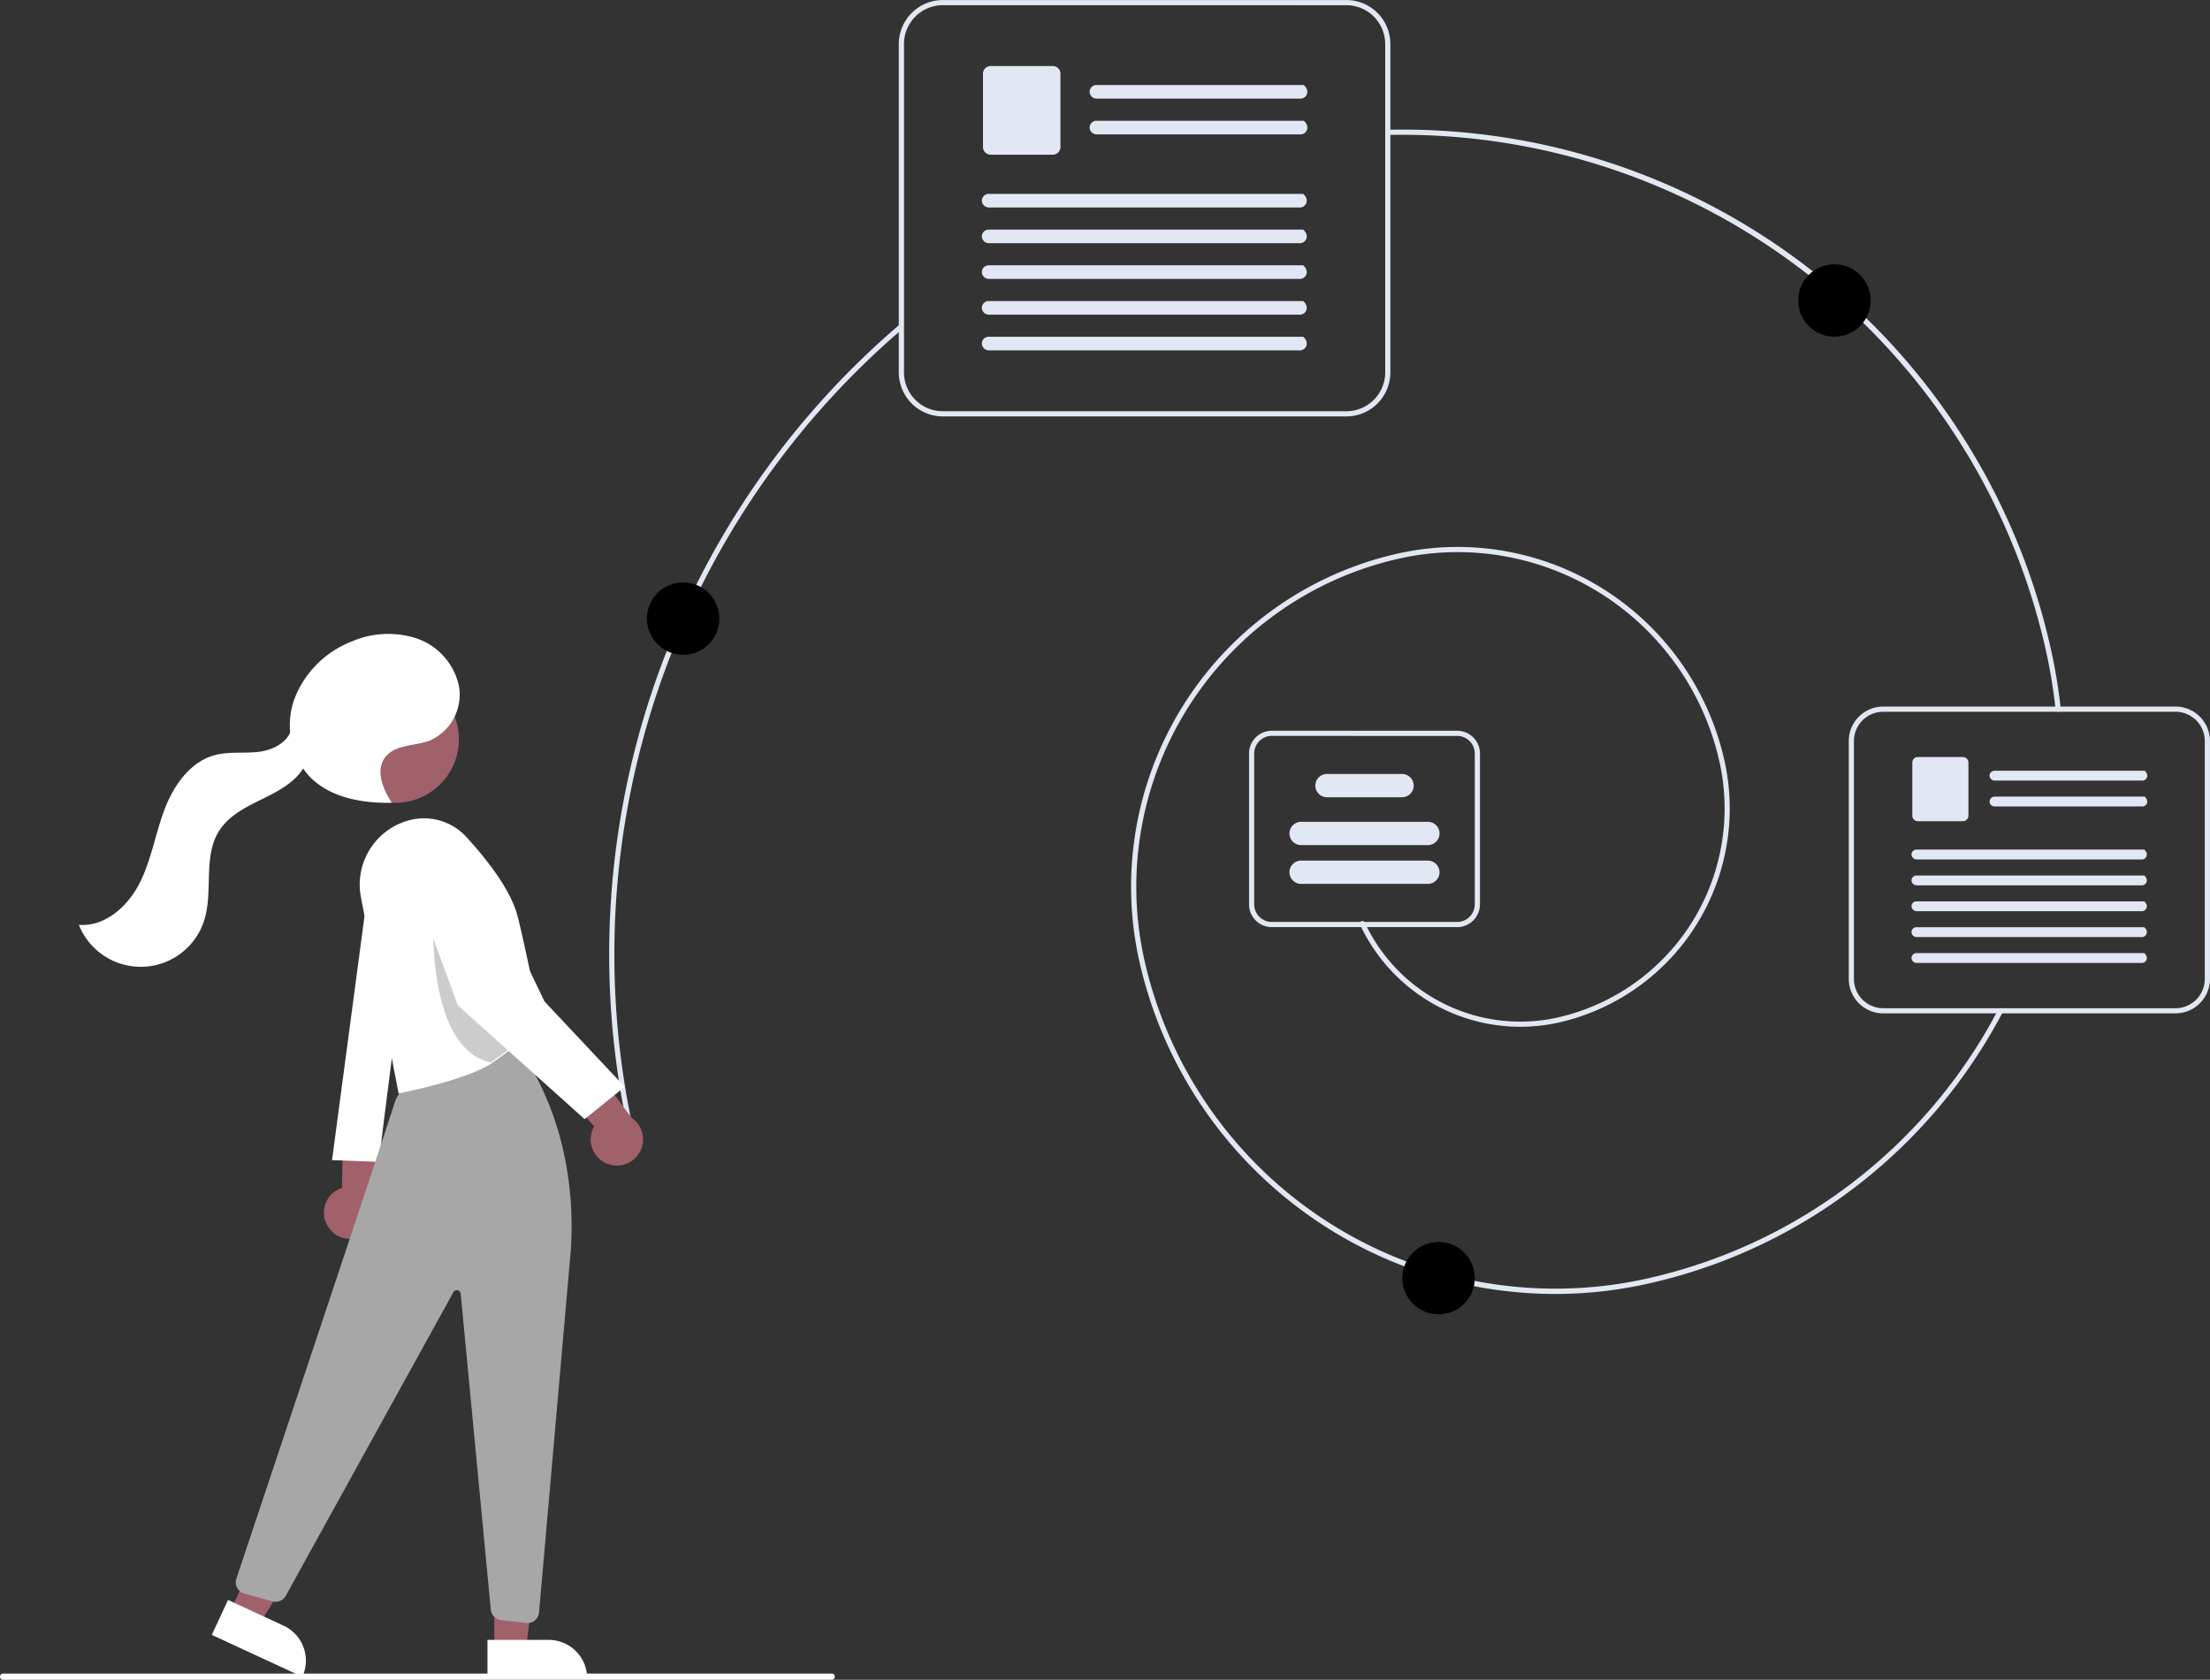 <svg id="undraw_Cloud_docs_re_xjht" xmlns="http://www.w3.org/2000/svg" width="272.634" height="207.279" viewBox="0 0 272.634 207.279">
  <rect x="0" y="0" width="272.634" height="207.279" fill="#333333" stroke="none"/>
  <path id="Pfad_40" data-name="Pfad 40" d="M662.321,428.919a52.626,52.626,0,0,1-51.286-41.2,42.139,42.139,0,0,1,32.009-50.187,33.737,33.737,0,0,1,40.226,25.656A27.084,27.084,0,0,1,662.7,395.448a21.818,21.818,0,0,1-24.4-12.1.319.319,0,0,1,.58-.267,21.174,21.174,0,0,0,23.685,11.746,26.445,26.445,0,0,0,20.088-31.5,33.1,33.1,0,0,0-39.465-25.17,41.5,41.5,0,0,0-31.524,49.426,51.954,51.954,0,0,0,61.878,39.465,64.861,64.861,0,0,0,43.483-33.226.319.319,0,1,1,.565.3,65.5,65.5,0,0,1-43.91,33.553,52.541,52.541,0,0,1-11.353,1.245Z" transform="translate(-470.516 -269.243)" fill="#e2e7f4"/>
  <path id="Pfad_41" data-name="Pfad 41" d="M792.006,247.214a.319.319,0,0,1-.317-.285,65.935,65.935,0,0,0-1.176-7.178,81.43,81.43,0,0,0-80.884-63.72.319.319,0,0,1-.013-.638,81.933,81.933,0,0,1,81.52,64.22,66.606,66.606,0,0,1,1.188,7.248.319.319,0,0,1-.283.351Z" transform="translate(-538.102 -159.386)" fill="#e2e7f4"/>
  <path id="Pfad_42" data-name="Pfad 42" d="M411.082,350.793a.319.319,0,0,1-.311-.25,102.216,102.216,0,0,1,33.359-99.831.319.319,0,0,1,.415.485,101.579,101.579,0,0,0-33.151,99.209.319.319,0,0,1-.312.388Z" transform="translate(-333.192 -210.624)" fill="#e2e7f4"/>
  <path id="Pfad_43" data-name="Pfad 43" d="M575.518,176.654H525.729a5.432,5.432,0,0,1-5.426-5.426V130.7a5.432,5.432,0,0,1,5.426-5.426h49.788a5.432,5.432,0,0,1,5.426,5.426v40.533A5.432,5.432,0,0,1,575.518,176.654Zm-49.788-50.746a4.793,4.793,0,0,0-4.787,4.787v40.533a4.793,4.793,0,0,0,4.787,4.787h49.788a4.793,4.793,0,0,0,4.787-4.787V130.7a4.793,4.793,0,0,0-4.787-4.787Z" transform="translate(-409.422 -125.269)" fill="#e2e7f4"/>
  <path id="Path_411" data-name="Path 411" d="M620.076,159.826H594.949a.872.872,0,0,1-.886-.794.84.84,0,0,1,.838-.885h25.578c.843.74.329,1.679-.4,1.679Z" transform="translate(-459.64 -147.654)" fill="#e2e7f4"/>
  <path id="Path_412" data-name="Path 412" d="M620.076,173.636H594.949a.872.872,0,0,1-.886-.794.84.84,0,0,1,.838-.885h25.578c.843.74.329,1.679-.4,1.679Z" transform="translate(-459.64 -157.056)" fill="#e2e7f4"/>
  <path id="Path_413" data-name="Path 413" d="M561.447,161.746h-7.669a.945.945,0,0,1-.944-.944v-9.05a.945.945,0,0,1,.944-.944h7.669a.946.946,0,0,1,.944.944v9.05A.945.945,0,0,1,561.447,161.746Z" transform="translate(-431.57 -142.657)" fill="#e2e7f4"/>
  <path id="Path_414" data-name="Path 414" d="M591.642,201.912H553.293a.872.872,0,0,1-.886-.794.84.84,0,0,1,.838-.885h38.8C592.888,200.973,592.375,201.912,591.642,201.912Z" transform="translate(-431.279 -176.308)" fill="#e2e7f4"/>
  <path id="Path_415" data-name="Path 415" d="M591.642,215.726H553.293a.872.872,0,0,1-.886-.794.84.84,0,0,1,.838-.885h38.8C592.888,214.787,592.374,215.726,591.642,215.726Z" transform="translate(-431.279 -185.713)" fill="#e2e7f4"/>
  <path id="Path_416" data-name="Path 416" d="M591.642,229.531H553.293a.872.872,0,0,1-.886-.794.84.84,0,0,1,.838-.885h38.8C592.888,228.592,592.375,229.531,591.642,229.531Z" transform="translate(-431.279 -195.112)" fill="#e2e7f4"/>
  <path id="Path_417" data-name="Path 417" d="M591.642,243.344H553.293a.872.872,0,0,1-.886-.794.84.84,0,0,1,.838-.885h38.8c.843.74.329,1.679-.4,1.679Z" transform="translate(-431.279 -204.516)" fill="#e2e7f4"/>
  <path id="Path_418" data-name="Path 418" d="M591.642,257.15H553.293a.872.872,0,0,1-.886-.794.84.84,0,0,1,.838-.885h38.8c.843.74.329,1.679-.4,1.679Z" transform="translate(-431.279 -213.916)" fill="#e2e7f4"/>
  <path id="Pfad_44" data-name="Pfad 44" d="M927.8,436.317H891.739a4.254,4.254,0,0,1-4.249-4.249v-29.36a4.254,4.254,0,0,1,4.249-4.249H927.8a4.254,4.254,0,0,1,4.249,4.249v29.36A4.254,4.254,0,0,1,927.8,436.317ZM891.739,399.1a3.615,3.615,0,0,0-3.611,3.611v29.36a3.615,3.615,0,0,0,3.611,3.611H927.8a3.615,3.615,0,0,0,3.611-3.611v-29.36A3.615,3.615,0,0,0,927.8,399.1Z" transform="translate(-659.419 -311.269)" fill="#e2e7f4"/>
  <path id="Path_411-2" data-name="Path 411" d="M960.761,424.49h-18.2a.631.631,0,0,1-.642-.575.608.608,0,0,1,.607-.641h18.528c.61.536.238,1.216-.292,1.216Z" transform="translate(-696.475 -328.164)" fill="#e2e7f4"/>
  <path id="Path_412-2" data-name="Path 412" d="M960.761,434.493h-18.2a.631.631,0,0,1-.642-.575.608.608,0,0,1,.607-.641h18.528c.61.536.238,1.216-.292,1.216Z" transform="translate(-696.475 -334.975)" fill="#e2e7f4"/>
  <path id="Path_413-2" data-name="Path 413" d="M918.292,425.881h-5.555a.685.685,0,0,1-.684-.684v-6.555a.685.685,0,0,1,.684-.684h5.555a.685.685,0,0,1,.684.684V425.2A.685.685,0,0,1,918.292,425.881Z" transform="translate(-676.143 -324.544)" fill="#e2e7f4"/>
  <path id="Path_414-2" data-name="Path 414" d="M940.164,454.975H912.385a.631.631,0,0,1-.642-.575.608.608,0,0,1,.607-.641h28.105c.61.536.238,1.216-.292,1.216Z" transform="translate(-675.931 -348.92)" fill="#e2e7f4"/>
  <path id="Path_415-2" data-name="Path 415" d="M940.164,464.981H912.385a.631.631,0,0,1-.642-.575.608.608,0,0,1,.607-.641h28.105C941.067,464.3,940.695,464.981,940.164,464.981Z" transform="translate(-675.931 -355.732)" fill="#e2e7f4"/>
  <path id="Path_416-2" data-name="Path 416" d="M940.164,474.981H912.385a.631.631,0,0,1-.642-.575.608.608,0,0,1,.607-.641h28.105C941.067,474.3,940.695,474.981,940.164,474.981Z" transform="translate(-675.931 -362.541)" fill="#e2e7f4"/>
  <path id="Path_417-2" data-name="Path 417" d="M940.164,484.987H912.385a.631.631,0,0,1-.642-.575.608.608,0,0,1,.607-.641h28.105C941.067,484.307,940.695,484.987,940.164,484.987Z" transform="translate(-675.931 -369.353)" fill="#e2e7f4"/>
  <path id="Path_418-2" data-name="Path 418" d="M940.164,494.987H912.385a.631.631,0,0,1-.642-.575.608.608,0,0,1,.607-.641h28.105C941.067,494.307,940.695,494.987,940.164,494.987Z" transform="translate(-675.931 -376.162)" fill="#e2e7f4"/>
  <path id="Pfad_45" data-name="Pfad 45" d="M681.351,432.037H658.487a2.814,2.814,0,0,1-2.811-2.811V410.612a2.814,2.814,0,0,1,2.811-2.811h22.865a2.814,2.814,0,0,1,2.811,2.811v18.614A2.814,2.814,0,0,1,681.351,432.037Zm-22.865-23.6a2.175,2.175,0,0,0-2.173,2.173v18.614a2.175,2.175,0,0,0,2.173,2.173h22.865a2.175,2.175,0,0,0,2.173-2.173V410.612a2.175,2.175,0,0,0-2.173-2.173Z" transform="translate(-501.59 -317.629)" fill="#e2e7f4"/>
  <path id="Pfad_46" data-name="Pfad 46" d="M688.378,445.892H672.74a1.436,1.436,0,1,1,0-2.872h15.639a1.436,1.436,0,1,1,0,2.872Z" transform="translate(-512.23 -341.608)" fill="#e2e7f4"/>
  <path id="Pfad_47" data-name="Pfad 47" d="M692,427.392H682.74a1.436,1.436,0,1,1,0-2.872H692a1.436,1.436,0,1,1,0,2.872Z" transform="translate(-519.038 -329.012)" fill="#e2e7f4"/>
  <path id="Pfad_48" data-name="Pfad 48" d="M688.378,460.892H672.74a1.436,1.436,0,1,1,0-2.872h15.639a1.436,1.436,0,1,1,0,2.872Z" transform="translate(-512.23 -351.821)" fill="#e2e7f4"/>
  <path id="Pfad_49" data-name="Pfad 49" d="M298.474,564.813a3.209,3.209,0,0,1,1.842-4.563l.235-11.4,4.879,3.364-.971,10.312a3.227,3.227,0,0,1-5.986,2.289Z" transform="translate(-258.134 -413.66)" fill="#a0616a"/>
  <path id="Pfad_50" data-name="Pfad 50" d="M306,455.589,301.22,491.5l5.75.217,4.805-37.7-1.153-.68a3.085,3.085,0,0,0-4.625,2.25Z" transform="translate(-260.26 -348.342)" fill="#fff"/>
  <path id="Pfad_51" data-name="Pfad 51" d="M191.062,605.356h3.913l1.862-15.092h-5.775Z" transform="translate(-130.083 -401.877)" fill="#a0616a"/>
  <path id="Pfad_52" data-name="Pfad 52" d="M0,0H12.3V4.751H4.751A4.751,4.751,0,0,1,0,0H0Z" transform="translate(72.437 207.111) rotate(179.997)" fill="#fff"/>
  <path id="Pfad_53" data-name="Pfad 53" d="M89.061,593.684l3.551,1.644,8.03-12.913L95.4,579.988Z" transform="translate(-60.637 -394.882)" fill="#a0616a"/>
  <path id="Pfad_54" data-name="Pfad 54" d="M0,0H12.3V4.751H4.751A4.751,4.751,0,0,1,0,0H0Z" transform="translate(37.295 206.912) rotate(-155.159)" fill="#fff"/>
  <path id="Pfad_55" data-name="Pfad 55" d="M300.027,599.565a1.462,1.462,0,0,1-.171-.01l-3.1-.364a1.444,1.444,0,0,1-1.262-1.29l-3.716-38.982a.479.479,0,0,0-.9-.186l-20.675,37.458a1.431,1.431,0,0,1-1.642.69l-3.478-.966a1.435,1.435,0,0,1-.978-1.838c3.029-9.062,18.2-54.48,19.5-58.66,1.55-4.995,13.122-6.963,14.119-7.124l.573-.573.11.148c5.108,6.876,7.579,15.982,6.959,25.642v0l-3.92,44.74A1.437,1.437,0,0,1,300.027,599.565Z" transform="translate(-234.946 -399.276)" fill="#a7a7a7"/>
  <circle id="Ellipse_66" data-name="Ellipse 66" cx="7.839" cy="7.839" r="7.839" transform="translate(40.933 83.391)" fill="#a0616a"/>
  <path id="Pfad_56" data-name="Pfad 56" d="M316.719,475.629l-4.651-24.244a8.217,8.217,0,0,1,6-9.487,7.085,7.085,0,0,1,7.011,2.075c2.374,2.592,5.39,6.363,6.275,9.614.749,2.759,2.857,13.1,2.878,13.2l.017.082-.058.06c-.011.012-1.14,1.179-2.9,2.635-1.031.855-2.086,1.648-3.134,2.358-2.942,1.987-10.947,3.6-11.286,3.669Z" transform="translate(-267.546 -340.689)" fill="#fff"/>
  <path id="Pfad_57" data-name="Pfad 57" d="M347.409,499.583c1.168-.792,2.228-1.609,3.121-2.349-.322-4.768-7.347-14.751-10.194-14.751C340.336,482.483,339.663,497.87,347.409,499.583Z" transform="translate(-286.882 -368.476)" opacity="0.2"/>
  <path id="Pfad_58" data-name="Pfad 58" d="M388.335,545.392a3.209,3.209,0,0,1-1.684-4.624l-7.455-8.631,5.877-.765,6.178,8.313a3.227,3.227,0,0,1-2.916,5.707Z" transform="translate(-313.35 -401.762)" fill="#a0616a"/>
  <path id="Pfad_59" data-name="Pfad 59" d="M333.758,444.008a5.211,5.211,0,0,1,.966.111,3.988,3.988,0,0,1,2.846,2.489l9.217,19.254,9.894,10.532-4.947,3.989-15.639-14.043-6.248-17.005a4.07,4.07,0,0,1,3.911-5.328Z" transform="translate(-279.615 -342.28)" fill="#fff"/>
  <path id="Pfad_60" data-name="Pfad 60" d="M297.5,391.118c-1.116-1.67-2-3.985-.768-5.574,1.212-1.568,3.6-1.337,5.461-2.031a6.183,6.183,0,0,0,3.619-6.726,7.981,7.981,0,0,0-5.255-5.9,11.377,11.377,0,0,0-8.085.44,12.346,12.346,0,0,0-6.957,7.046,9.492,9.492,0,0,0,1.816,9.52c2.51,2.642,6.449,3.346,10.093,3.3" transform="translate(-249.194 -292.122)" fill="#fff"/>
  <path id="Pfad_61" data-name="Pfad 61" d="M229.633,405.883c-.319,1.784-2.277,2.8-4.076,3.021s-3.66-.063-5.411.405c-3.088.825-5.124,3.794-6.245,6.787s-1.618,6.223-3.074,9.068-4.28,5.353-7.465,5.087a8.212,8.212,0,0,0,15.445-.5c1.17-3.612-.173-7.919,1.873-11.117,1.132-1.77,3.087-2.811,4.972-3.738s3.864-1.88,5.127-3.558,1.516-4.329-.041-5.739" transform="translate(-193.634 -316.129)" fill="#fff"/>
  <path id="Pfad_62" data-name="Pfad 62" d="M173.262,773.109H275.486a.38.38,0,1,0,0-.76H173.262a.38.38,0,1,0,0,.76Z" transform="translate(-172.882 -565.83)" fill="#fff"/>
  <circle id="Ellipse_67" data-name="Ellipse 67" cx="4.468" cy="4.468" r="4.468" transform="translate(79.805 71.87)"/>
  <circle id="Ellipse_68" data-name="Ellipse 68" cx="4.468" cy="4.468" r="4.468" transform="translate(221.829 32.614)"/>
  <circle id="Ellipse_69" data-name="Ellipse 69" cx="4.468" cy="4.468" r="4.468" transform="translate(172.998 153.255)"/>
</svg>
